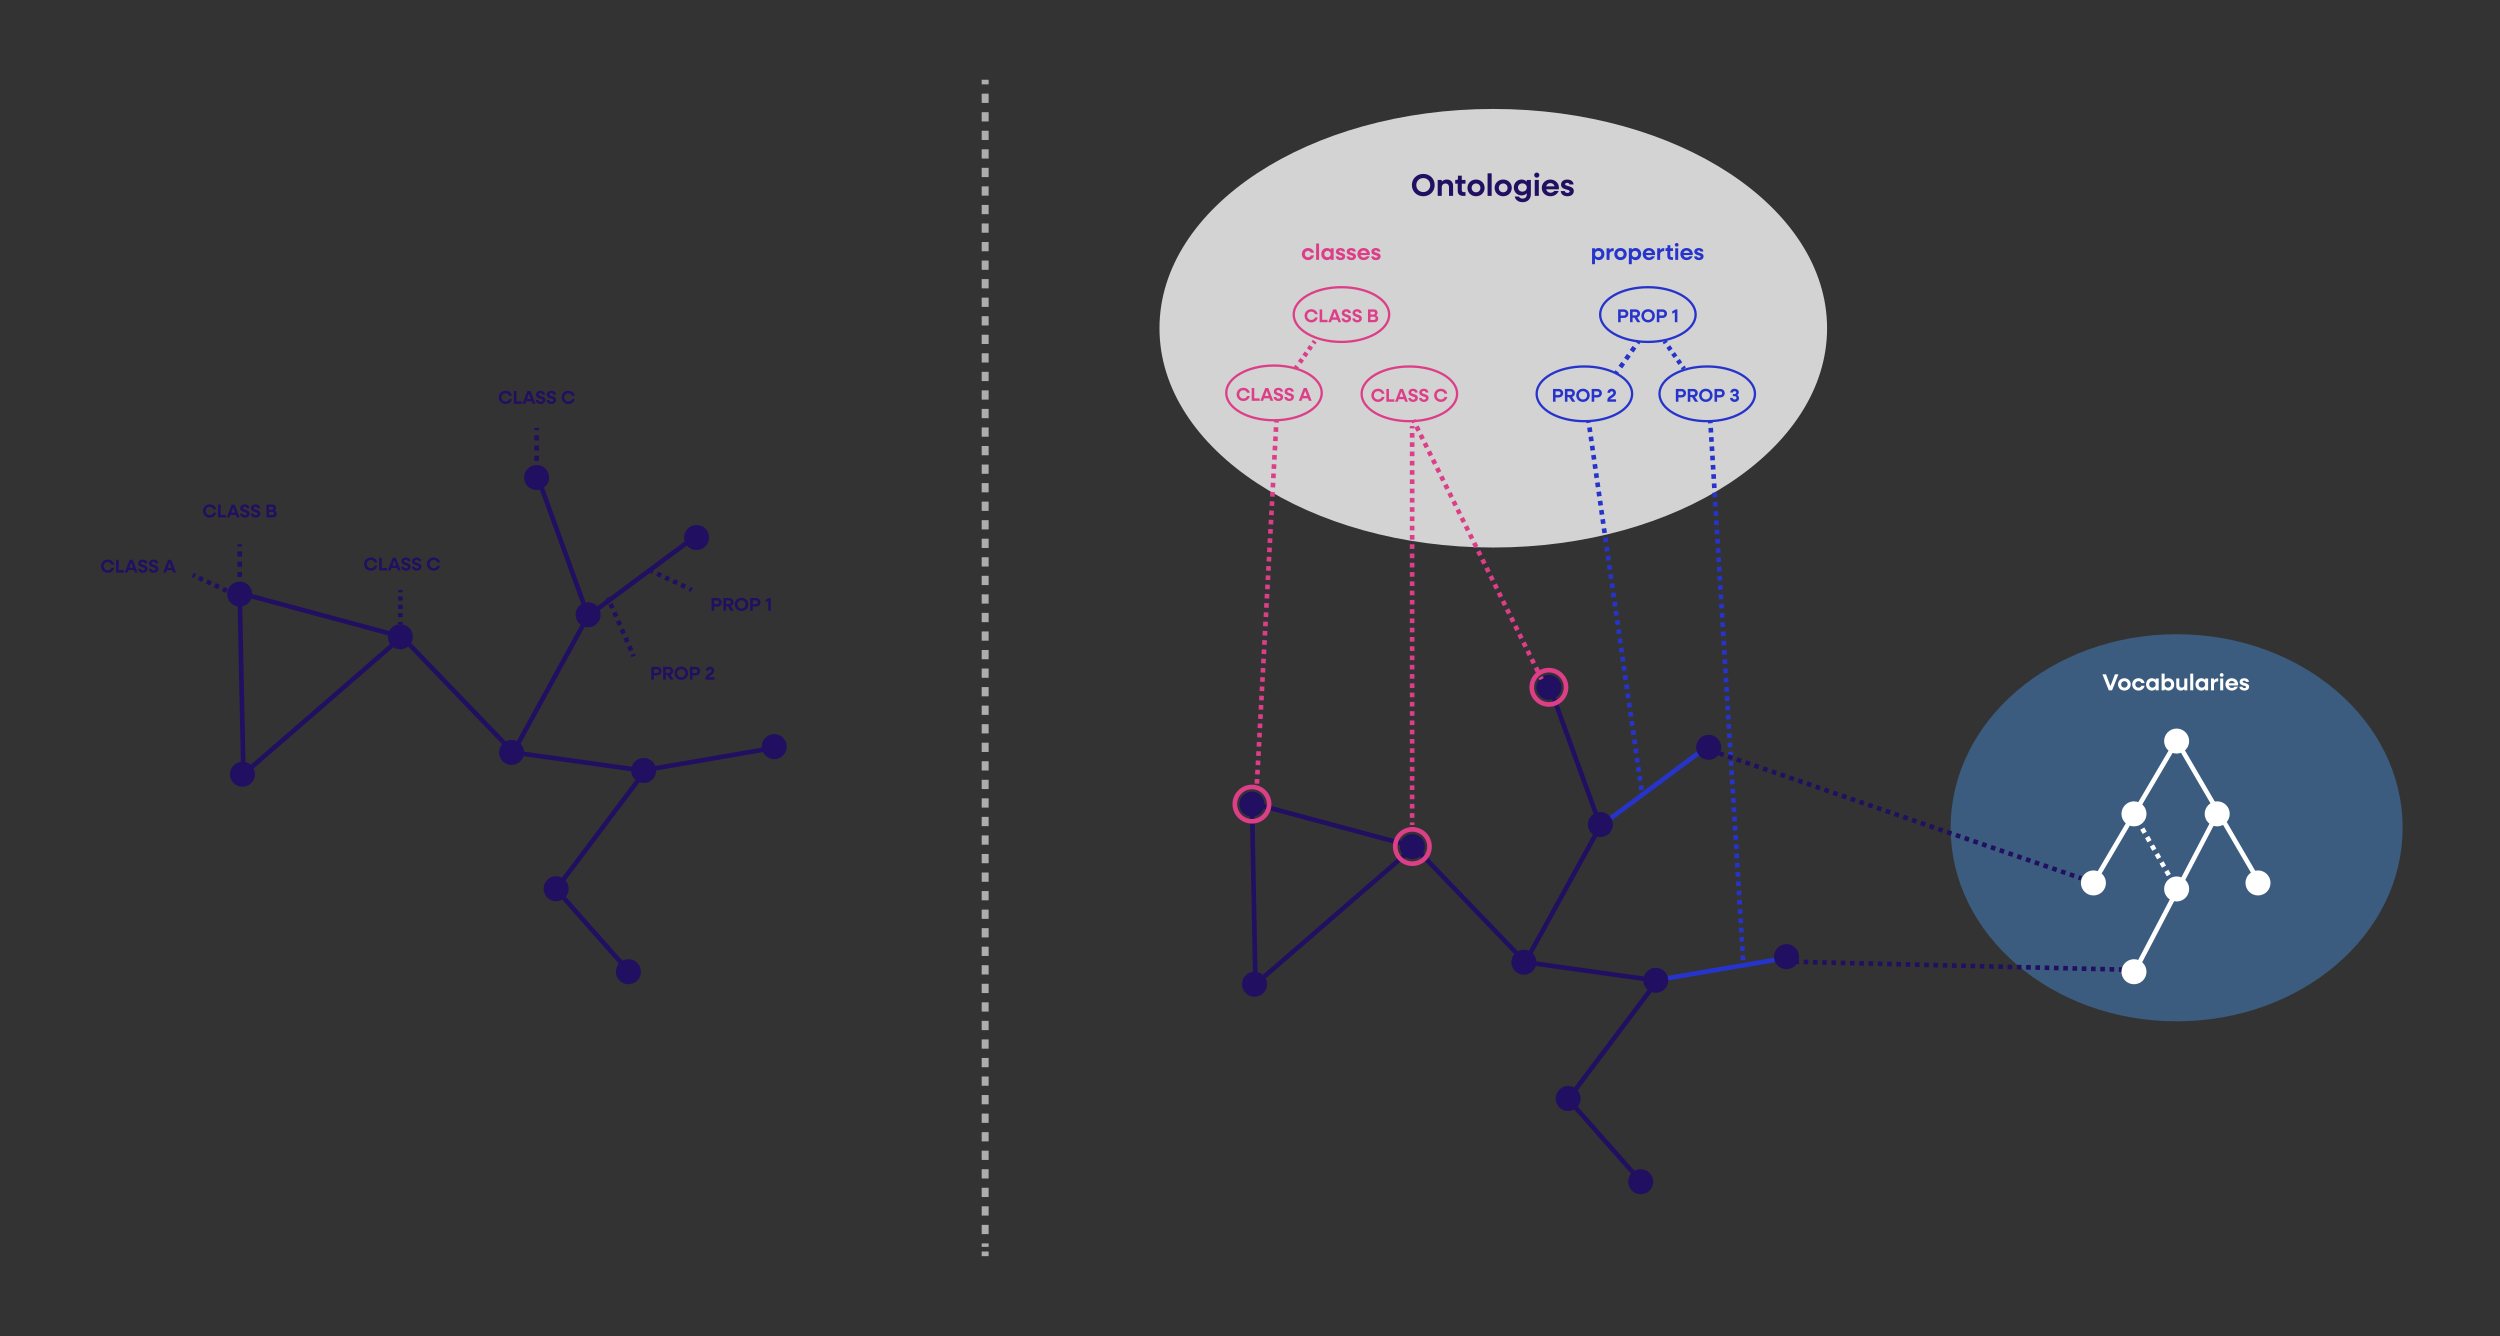 <?xml version="1.0" encoding="UTF-8"?>
<svg id="Layer_1" xmlns="http://www.w3.org/2000/svg" version="1.1" viewBox="0 0 1078.5 576.5">
  <rect x="0" y="0" width="1078.5" height="576.5" fill="#333333" stroke="none"/>
  <!-- Generator: Adobe Illustrator 29.3.0, SVG Export Plug-In . SVG Version: 2.1.0 Build 146)  -->
  <defs>
    <style>
      .st0, .st1, .st2, .st3, .st4, .st5, .st6, .st7, .st8, .st9, .st10, .st11, .st12, .st13, .st14, .st15, .st16, .st17, .st18, .st19 {
        fill: none;
      }

      .st1 {
        stroke-dasharray: 1.7 1.7;
      }

      .st1, .st2, .st3, .st4, .st5, .st6, .st7, .st8, .st9, .st10, .st11, .st12, .st13, .st14, .st15, .st16, .st17, .st18, .st19 {
        stroke-miterlimit: 10;
      }

      .st1, .st2, .st3, .st5, .st6, .st7, .st8, .st9, .st10, .st11, .st12, .st13, .st16, .st17, .st19 {
        stroke-width: 2px;
      }

      .st1, .st2, .st12, .st14 {
        stroke: #dd3e88;
      }

      .st2, .st5, .st17 {
        stroke-dasharray: 2 2;
      }

      .st3 {
        stroke-dasharray: 2;
      }

      .st3, .st6, .st8, .st9, .st13, .st17 {
        stroke: #210f61;
      }

      .st4 {
        stroke-dasharray: 4 4;
      }

      .st4, .st15 {
        stroke: #adadad;
        stroke-width: 3px;
      }

      .st20 {
        fill: #210f61;
      }

      .st5, .st10, .st11, .st16, .st18 {
        stroke: #2634cb;
      }

      .st6 {
        stroke-dasharray: 1.9 1.9;
      }

      .st7, .st10 {
        stroke-dasharray: 2.1 2.1;
      }

      .st7, .st19 {
        stroke: #fff;
      }

      .st8, .st16 {
        stroke-dasharray: 1.8 1.8;
      }

      .st21 {
        isolation: isolate;
      }

      .st22 {
        fill: #dd3e88;
      }

      .st23 {
        fill: #3b5c7f;
      }

      .st24 {
        fill: #fff;
      }

      .st13 {
        stroke-dasharray: 2.2 2.2;
      }

      .st25 {
        fill: #2634cb;
      }

      .st26 {
        fill: #d3d3d3;
      }
    </style>
  </defs>
  <ellipse class="st26" cx="644.2" cy="141.6" rx="144" ry="94.6"/>
  <line class="st11" x1="714.1" y1="422.9" x2="771" y2="413.2"/>
  <polyline class="st9" points="102.5 255.6 173.4 274.7 221.4 324.6 253.7 265.7 231.5 204.5"/>
  <line class="st9" x1="300.5" y1="231" x2="253.7" y2="265.7"/>
  <polyline class="st9" points="221.4 324.6 277.1 332.4 334 322.6"/>
  <polyline class="st9" points="277.7 333.4 239.9 383.6 271.4 419.2"/>
  <polyline class="st9" points="103.4 255.9 105 334 173.4 274.7"/>
  <circle class="st20" cx="103.4" cy="256.3" r="5.4"/>
  <circle class="st20" cx="104.6" cy="334" r="5.4"/>
  <circle class="st20" cx="172.7" cy="274.7" r="5.4"/>
  <circle class="st20" cx="220.7" cy="324.6" r="5.4"/>
  <circle class="st20" cx="277.7" cy="332.4" r="5.4"/>
  <circle class="st20" cx="253.7" cy="265.2" r="5.4" transform="translate(-48.714 473.144) rotate(-80.783)"/>
  <circle class="st20" cx="300.5" cy="231.9" r="5.4"/>
  <circle class="st20" cx="334" cy="322.1" r="5.4"/>
  <circle class="st20" cx="231.5" cy="206" r="5.4"/>
  <circle class="st20" cx="239.9" cy="383.4" r="5.4"/>
  <circle class="st20" cx="271.1" cy="419.2" r="5.4"/>
  <g>
    <line class="st0" x1="172.7" y1="254.5" x2="172.7" y2="269.3"/>
    <g>
      <line class="st9" x1="172.7" y1="254.5" x2="172.7" y2="255.5"/>
      <line class="st8" x1="172.7" y1="257.3" x2="172.7" y2="267.4"/>
      <line class="st9" x1="172.7" y1="268.3" x2="172.7" y2="269.3"/>
    </g>
  </g>
  <g>
    <line class="st0" x1="103.4" y1="234.8" x2="103.4" y2="252.1"/>
    <g>
      <line class="st9" x1="103.4" y1="234.8" x2="103.4" y2="235.8"/>
      <line class="st13" x1="103.4" y1="237.9" x2="103.4" y2="250"/>
      <line class="st9" x1="103.4" y1="251.1" x2="103.4" y2="252.1"/>
    </g>
  </g>
  <g>
    <line class="st0" x1="231.5" y1="184.6" x2="231.5" y2="202"/>
    <g>
      <line class="st9" x1="231.5" y1="184.6" x2="231.5" y2="185.6"/>
      <line class="st13" x1="231.5" y1="187.8" x2="231.5" y2="199.9"/>
      <line class="st9" x1="231.5" y1="201" x2="231.5" y2="202"/>
    </g>
  </g>
  <g>
    <line class="st0" x1="262.2" y1="257.8" x2="273.4" y2="283.1"/>
    <g>
      <line class="st9" x1="262.2" y1="257.8" x2="262.6" y2="258.7"/>
      <line class="st17" x1="263.4" y1="260.5" x2="272.6" y2="281.3"/>
      <line class="st9" x1="273" y1="282.2" x2="273.4" y2="283.1"/>
    </g>
  </g>
  <g>
    <line class="st0" x1="280.8" y1="246.3" x2="298.4" y2="254.5"/>
    <g>
      <line class="st9" x1="280.8" y1="246.3" x2="281.7" y2="246.7"/>
      <line class="st6" x1="283.5" y1="247.5" x2="296.6" y2="253.6"/>
      <line class="st9" x1="297.5" y1="254" x2="298.4" y2="254.5"/>
    </g>
  </g>
  <g>
    <line class="st0" x1="83.2" y1="248" x2="100.7" y2="256.2"/>
    <g>
      <line class="st9" x1="83.2" y1="248" x2="84.1" y2="248.5"/>
      <line class="st6" x1="85.8" y1="249.3" x2="99" y2="255.4"/>
      <line class="st9" x1="99.8" y1="255.8" x2="100.7" y2="256.2"/>
    </g>
  </g>
  <g class="st21">
    <g class="st21">
      <path class="st20" d="M43.588,244.241c0-1.623,1.247-2.854,2.91-2.854,1.399,0,2.519.896,2.774,2.151h-1.167c-.224-.647-.855-1.088-1.607-1.088-1.016,0-1.783.768-1.783,1.791s.768,1.791,1.783,1.791c.751,0,1.383-.439,1.607-1.087h1.167c-.256,1.255-1.375,2.15-2.774,2.15-1.663,0-2.91-1.231-2.91-2.854Z"/>
      <path class="st20" d="M50.083,241.484h1.104v4.478h2.327v1.039h-3.43v-5.517Z"/>
      <path class="st20" d="M55.946,241.484h1.303l2.119,5.517h-1.208l-.392-1.071h-2.375l-.384,1.071h-1.191l2.127-5.517ZM57.394,244.913l-.808-2.215-.815,2.215h1.623Z"/>
      <path class="st20" d="M59.548,245.369h1.135c0,.416.416.743.943.743.488,0,.888-.264.888-.64,0-.967-2.878-.535-2.878-2.414,0-1.016.863-1.672,1.951-1.672,1.12,0,1.975.712,1.975,1.655h-1.135c0-.384-.368-.672-.855-.672-.432,0-.8.232-.8.601,0,.983,2.878.463,2.878,2.374,0,1.063-.896,1.751-2.031,1.751-1.184,0-2.071-.751-2.071-1.727Z"/>
      <path class="st20" d="M64.196,245.369h1.135c0,.416.416.743.943.743.488,0,.888-.264.888-.64,0-.967-2.878-.535-2.878-2.414,0-1.016.863-1.672,1.951-1.672,1.12,0,1.975.712,1.975,1.655h-1.135c0-.384-.368-.672-.855-.672-.432,0-.8.232-.8.601,0,.983,2.878.463,2.878,2.374,0,1.063-.896,1.751-2.031,1.751-1.184,0-2.071-.751-2.071-1.727Z"/>
      <path class="st20" d="M72.53,241.484h1.303l2.119,5.517h-1.208l-.392-1.071h-2.375l-.384,1.071h-1.191l2.127-5.517ZM73.978,244.913l-.808-2.215-.815,2.215h1.623Z"/>
    </g>
  </g>
  <g class="st21">
    <g class="st21">
      <path class="st20" d="M87.588,220.441c0-1.623,1.247-2.854,2.91-2.854,1.399,0,2.519.896,2.774,2.151h-1.167c-.224-.647-.855-1.088-1.607-1.088-1.016,0-1.783.768-1.783,1.791s.768,1.791,1.783,1.791c.751,0,1.383-.439,1.607-1.087h1.167c-.256,1.255-1.375,2.15-2.774,2.15-1.663,0-2.91-1.231-2.91-2.854Z"/>
      <path class="st20" d="M94.083,217.683h1.104v4.478h2.327v1.039h-3.43v-5.517Z"/>
      <path class="st20" d="M99.946,217.683h1.303l2.119,5.517h-1.208l-.392-1.071h-2.375l-.384,1.071h-1.191l2.127-5.517ZM101.394,221.113l-.808-2.215-.815,2.215h1.623Z"/>
      <path class="st20" d="M103.548,221.569h1.135c0,.416.416.743.943.743.488,0,.888-.264.888-.64,0-.967-2.878-.535-2.878-2.414,0-1.016.863-1.672,1.951-1.672,1.12,0,1.975.712,1.975,1.655h-1.135c0-.384-.368-.672-.855-.672-.432,0-.8.232-.8.601,0,.983,2.878.463,2.878,2.374,0,1.063-.896,1.751-2.031,1.751-1.184,0-2.071-.751-2.071-1.727Z"/>
      <path class="st20" d="M108.196,221.569h1.135c0,.416.416.743.943.743.488,0,.888-.264.888-.64,0-.967-2.878-.535-2.878-2.414,0-1.016.863-1.672,1.951-1.672,1.12,0,1.975.712,1.975,1.655h-1.135c0-.384-.368-.672-.855-.672-.432,0-.8.232-.8.601,0,.983,2.878.463,2.878,2.374,0,1.063-.896,1.751-2.031,1.751-1.184,0-2.071-.751-2.071-1.727Z"/>
      <path class="st20" d="M114.955,217.683h2.671c.823,0,1.455.591,1.455,1.407,0,.512-.264.967-.624,1.175.544.192.92.775.92,1.439,0,.871-.664,1.495-1.543,1.495h-2.878v-5.517ZM116.026,218.674v1.215h1.319c.336,0,.608-.264.608-.607s-.264-.607-.608-.607h-1.319ZM116.026,220.825v1.384h1.535c.392,0,.688-.304.688-.696,0-.384-.296-.688-.688-.688h-1.535Z"/>
    </g>
  </g>
  <g class="st21">
    <g class="st21">
      <path class="st20" d="M157.088,243.341c0-1.623,1.247-2.854,2.91-2.854,1.399,0,2.519.896,2.774,2.151h-1.167c-.224-.647-.855-1.088-1.607-1.088-1.016,0-1.783.768-1.783,1.791s.768,1.791,1.783,1.791c.751,0,1.383-.439,1.607-1.087h1.167c-.256,1.255-1.375,2.15-2.774,2.15-1.663,0-2.91-1.231-2.91-2.854Z"/>
      <path class="st20" d="M163.583,240.583h1.104v4.478h2.327v1.039h-3.43v-5.517Z"/>
      <path class="st20" d="M169.446,240.583h1.303l2.119,5.517h-1.208l-.392-1.071h-2.375l-.384,1.071h-1.191l2.127-5.517ZM170.894,244.013l-.808-2.215-.815,2.215h1.623Z"/>
      <path class="st20" d="M173.048,244.469h1.135c0,.416.416.743.943.743.488,0,.888-.264.888-.64,0-.967-2.878-.535-2.878-2.414,0-1.016.863-1.672,1.951-1.672,1.12,0,1.975.712,1.975,1.655h-1.135c0-.384-.368-.672-.855-.672-.432,0-.8.232-.8.601,0,.983,2.878.463,2.878,2.374,0,1.063-.896,1.751-2.031,1.751-1.184,0-2.071-.751-2.071-1.727Z"/>
      <path class="st20" d="M177.696,244.469h1.135c0,.416.416.743.943.743.488,0,.888-.264.888-.64,0-.967-2.878-.535-2.878-2.414,0-1.016.863-1.672,1.951-1.672,1.12,0,1.975.712,1.975,1.655h-1.135c0-.384-.368-.672-.855-.672-.432,0-.8.232-.8.601,0,.983,2.878.463,2.878,2.374,0,1.063-.896,1.751-2.031,1.751-1.184,0-2.071-.751-2.071-1.727Z"/>
      <path class="st20" d="M184.184,243.341c0-1.623,1.247-2.854,2.91-2.854,1.399,0,2.519.896,2.774,2.151h-1.167c-.224-.647-.855-1.088-1.607-1.088-1.016,0-1.783.768-1.783,1.791s.768,1.791,1.783,1.791c.751,0,1.383-.439,1.607-1.087h1.167c-.256,1.255-1.375,2.15-2.774,2.15-1.663,0-2.91-1.231-2.91-2.854Z"/>
    </g>
  </g>
  <g class="st21">
    <g class="st21">
      <path class="st20" d="M215.188,171.441c0-1.623,1.247-2.854,2.91-2.854,1.399,0,2.519.896,2.774,2.151h-1.167c-.224-.647-.855-1.088-1.607-1.088-1.016,0-1.783.768-1.783,1.791s.768,1.791,1.783,1.791c.751,0,1.383-.439,1.607-1.087h1.167c-.256,1.255-1.375,2.15-2.774,2.15-1.663,0-2.91-1.231-2.91-2.854Z"/>
      <path class="st20" d="M221.684,168.683h1.104v4.478h2.327v1.039h-3.43v-5.517Z"/>
      <path class="st20" d="M227.546,168.683h1.303l2.119,5.517h-1.208l-.392-1.071h-2.375l-.384,1.071h-1.191l2.127-5.517ZM228.994,172.113l-.808-2.215-.815,2.215h1.623Z"/>
      <path class="st20" d="M231.148,172.569h1.135c0,.416.416.743.943.743.488,0,.888-.264.888-.64,0-.967-2.878-.535-2.878-2.414,0-1.016.863-1.672,1.951-1.672,1.12,0,1.975.712,1.975,1.655h-1.135c0-.384-.368-.672-.855-.672-.432,0-.8.232-.8.601,0,.983,2.878.463,2.878,2.374,0,1.063-.896,1.751-2.031,1.751-1.184,0-2.071-.751-2.071-1.727Z"/>
      <path class="st20" d="M235.796,172.569h1.135c0,.416.416.743.943.743.488,0,.888-.264.888-.64,0-.967-2.878-.535-2.878-2.414,0-1.016.863-1.672,1.951-1.672,1.12,0,1.975.712,1.975,1.655h-1.135c0-.384-.368-.672-.855-.672-.432,0-.8.232-.8.601,0,.983,2.878.463,2.878,2.374,0,1.063-.896,1.751-2.031,1.751-1.184,0-2.071-.751-2.071-1.727Z"/>
      <path class="st20" d="M242.284,171.441c0-1.623,1.247-2.854,2.91-2.854,1.399,0,2.519.896,2.774,2.151h-1.167c-.224-.647-.855-1.088-1.607-1.088-1.016,0-1.783.768-1.783,1.791s.768,1.791,1.783,1.791c.751,0,1.383-.439,1.607-1.087h1.167c-.256,1.255-1.375,2.15-2.774,2.15-1.663,0-2.91-1.231-2.91-2.854Z"/>
    </g>
  </g>
  <g class="st21">
    <g class="st21">
      <path class="st20" d="M306.959,257.984h2.511c1.071,0,1.895.791,1.895,1.839s-.824,1.839-1.895,1.839h-1.407v1.839h-1.104v-5.517ZM308.063,259.023v1.599h1.383c.448,0,.784-.344.784-.799s-.336-.8-.784-.8h-1.383Z"/>
      <path class="st20" d="M312.095,257.984h2.455c1.063,0,1.871.775,1.871,1.807,0,.792-.496,1.423-1.223,1.647l1.383,2.062h-1.368l-1.263-1.967h-.751v1.967h-1.104v-5.517ZM313.199,259.023v1.551h1.327c.432,0,.76-.335.76-.775s-.328-.775-.76-.775h-1.327Z"/>
      <path class="st20" d="M316.984,260.741c0-1.623,1.247-2.854,2.91-2.854s2.91,1.231,2.91,2.854-1.255,2.854-2.91,2.854-2.91-1.231-2.91-2.854ZM321.669,260.741c0-1.023-.768-1.791-1.775-1.791-1.016,0-1.783.768-1.783,1.791s.768,1.791,1.783,1.791c1.007,0,1.775-.768,1.775-1.791Z"/>
      <path class="st20" d="M323.647,257.984h2.511c1.071,0,1.895.791,1.895,1.839s-.824,1.839-1.895,1.839h-1.407v1.839h-1.104v-5.517ZM324.751,259.023v1.599h1.383c.448,0,.784-.344.784-.799s-.336-.8-.784-.8h-1.383Z"/>
      <path class="st20" d="M331.423,259.254l-1.104.608v-1.104l1.423-.775h.784v5.517h-1.103v-4.246Z"/>
    </g>
  </g>
  <g class="st21">
    <g class="st21">
      <path class="st20" d="M280.959,287.683h2.511c1.071,0,1.895.791,1.895,1.839s-.824,1.839-1.895,1.839h-1.407v1.839h-1.104v-5.517ZM282.063,288.722v1.599h1.383c.448,0,.784-.344.784-.799s-.336-.8-.784-.8h-1.383Z"/>
      <path class="st20" d="M286.095,287.683h2.455c1.063,0,1.871.775,1.871,1.807,0,.792-.496,1.423-1.223,1.647l1.383,2.062h-1.368l-1.263-1.967h-.751v1.967h-1.104v-5.517ZM287.199,288.722v1.551h1.327c.432,0,.76-.335.76-.775s-.328-.776-.76-.776h-1.327Z"/>
      <path class="st20" d="M290.984,290.442c0-1.624,1.247-2.855,2.91-2.855s2.91,1.231,2.91,2.855-1.255,2.854-2.91,2.854-2.91-1.231-2.91-2.854ZM295.669,290.442c0-1.023-.768-1.792-1.775-1.792-1.016,0-1.783.768-1.783,1.792s.768,1.791,1.783,1.791c1.007,0,1.775-.768,1.775-1.791Z"/>
      <path class="st20" d="M297.647,287.683h2.511c1.071,0,1.895.791,1.895,1.839s-.824,1.839-1.895,1.839h-1.407v1.839h-1.104v-5.517ZM298.751,288.722v1.599h1.383c.448,0,.784-.344.784-.799s-.336-.8-.784-.8h-1.383Z"/>
      <path class="st20" d="M304.424,292.473c0-1.695,2.574-1.999,2.574-3.11,0-.408-.295-.672-.704-.672s-.711.264-.711.672h-1.127c0-1.024.8-1.776,1.855-1.776,1.032,0,1.823.728,1.823,1.728,0,1.583-1.951,2.062-2.519,2.847h2.567v1.039h-3.758v-.728Z"/>
    </g>
  </g>
  <polyline class="st9" points="539.1 346.2 610.1 365.3 658 415.1 690.4 356.3 668.1 295.1"/>
  <line class="st11" x1="737.1" y1="321.6" x2="690.4" y2="356.3"/>
  <line class="st9" x1="658" y1="415.1" x2="713.8" y2="422.9"/>
  <polyline class="st9" points="714.3 424 676.5 474.2 708 509.8"/>
  <polyline class="st9" points="540.1 346.4 541.6 424.6 610.1 365.3"/>
  <circle class="st20" cx="540.1" cy="346.9" r="5.4"/>
  <circle class="st20" cx="541.2" cy="424.6" r="5.4"/>
  <circle class="st20" cx="609.3" cy="365.2" r="5.4"/>
  <circle class="st20" cx="657.4" cy="415.1" r="5.4"/>
  <circle class="st20" cx="714.3" cy="422.9" r="5.4"/>
  <circle class="st20" cx="690.4" cy="355.7" r="5.4"/>
  <circle class="st20" cx="737.1" cy="322.4" r="5.4"/>
  <circle class="st20" cx="770.7" cy="412.7" r="5.4"/>
  <circle class="st20" cx="668.2" cy="296.5" r="5.4"/>
  <circle class="st20" cx="676.5" cy="473.9" r="5.4"/>
  <circle class="st20" cx="707.8" cy="509.8" r="5.4"/>
  <g>
    <line class="st12" x1="609.2" y1="183.8" x2="609.2" y2="184.8"/>
    <line class="st2" x1="609.2" y1="186.8" x2="609.2" y2="355.9"/>
    <line class="st12" x1="609.2" y1="356.9" x2="609.2" y2="357.9"/>
  </g>
  <g>
    <line class="st12" x1="550.7" y1="181.3" x2="550.6" y2="182.3"/>
    <line class="st2" x1="550.5" y1="184.3" x2="542.2" y2="338.5"/>
    <line class="st12" x1="542.2" y1="339.5" x2="542.1" y2="340.5"/>
  </g>
  <g>
    <line class="st12" x1="609.7" y1="181.3" x2="610.2" y2="182.2"/>
    <line class="st2" x1="611.1" y1="184" x2="664.2" y2="291.2"/>
    <line class="st12" x1="664.6" y1="292.1" x2="665.1" y2="293"/>
  </g>
  <g>
    <line class="st15" x1="425" y1="34.4" x2="425" y2="36.4"/>
    <line class="st4" x1="425" y1="40.4" x2="425" y2="537.9"/>
    <line class="st15" x1="425" y1="539.9" x2="425" y2="541.9"/>
  </g>
  <g class="st21">
    <g class="st21">
      <path class="st20" d="M609.086,79.841c0-2.741,2.106-4.82,4.915-4.82s4.916,2.079,4.916,4.82-2.12,4.821-4.916,4.821-4.915-2.08-4.915-4.821ZM616.999,79.841c0-1.729-1.296-3.024-2.998-3.024-1.715,0-3.011,1.296-3.011,3.024s1.296,3.025,3.011,3.025c1.702,0,2.998-1.297,2.998-3.025Z"/>
      <path class="st20" d="M620.224,77.613h1.756v.77c.54-.607,1.296-.932,2.188-.932,1.62,0,2.688,1.053,2.688,2.674v4.375h-1.756v-3.809c0-.932-.594-1.539-1.499-1.539-.973,0-1.62.621-1.62,1.566v3.781h-1.756v-6.887Z"/>
      <path class="st20" d="M628.863,82.326v-3.106h-1.094v-1.606h.621c.365,0,.567-.189.567-.554v-1.283h1.661v1.837h1.594v1.606h-1.594v2.809c0,.541.338.864.904.864h.689v1.607h-.945c-1.58,0-2.404-.756-2.404-2.174Z"/>
      <path class="st20" d="M633.062,81.057c0-2.053,1.594-3.605,3.7-3.605s3.7,1.553,3.7,3.605-1.593,3.605-3.7,3.605-3.7-1.553-3.7-3.605ZM638.652,81.057c0-1.08-.797-1.904-1.891-1.904-1.08,0-1.891.824-1.891,1.904s.811,1.904,1.891,1.904c1.094,0,1.891-.824,1.891-1.904Z"/>
      <path class="st20" d="M641.742,74.778h1.756v9.723h-1.756v-9.723Z"/>
      <path class="st20" d="M644.779,81.057c0-2.053,1.594-3.605,3.7-3.605s3.7,1.553,3.7,3.605-1.593,3.605-3.7,3.605-3.7-1.553-3.7-3.605ZM650.37,81.057c0-1.08-.797-1.904-1.891-1.904-1.08,0-1.891.824-1.891,1.904s.811,1.904,1.891,1.904c1.094,0,1.891-.824,1.891-1.904Z"/>
      <path class="st20" d="M653.055,80.881c0-1.944,1.445-3.43,3.35-3.43.932,0,1.701.351,2.255.945v-.783h1.756v6.144c0,2.094-1.418,3.471-3.538,3.471-1.783,0-3.16-.959-3.431-2.457h1.81c.203.554.864.904,1.635.904,1.08,0,1.769-.688,1.769-1.837v-.459c-.554.581-1.323.932-2.241.932-1.918,0-3.363-1.472-3.363-3.43ZM658.659,80.881c0-1.013-.823-1.782-1.891-1.782-1.094,0-1.904.77-1.904,1.782,0,1.026.811,1.796,1.904,1.796,1.067,0,1.891-.77,1.891-1.796Z"/>
      <path class="st20" d="M661.856,75.547c0-.621.486-1.094,1.107-1.094s1.107.473,1.107,1.094-.486,1.094-1.107,1.094-1.107-.473-1.107-1.094ZM662.086,77.613h1.756v6.887h-1.756v-6.887Z"/>
      <path class="st20" d="M665.124,81.057c0-2.053,1.594-3.605,3.7-3.605s3.7,1.553,3.7,3.632c0,.189-.014.405-.055.581h-5.469c.229.892.945,1.472,1.891,1.472.716,0,1.31-.324,1.62-.77h1.904c-.526,1.364-1.891,2.296-3.565,2.296-2.133,0-3.727-1.553-3.727-3.605ZM667.015,80.381h3.633c-.217-.837-.919-1.404-1.823-1.404-.892,0-1.566.554-1.81,1.404Z"/>
      <path class="st20" d="M673.318,82.434h1.769c0,.473.459.783,1.094.783.581,0,.986-.27.986-.635,0-1.12-3.741-.473-3.741-2.943,0-1.391,1.161-2.188,2.674-2.188,1.607,0,2.715.891,2.715,2.12h-1.756c0-.405-.392-.688-.973-.688-.54,0-.904.242-.904.594,0,1.094,3.754.459,3.754,2.931,0,1.35-1.107,2.255-2.755,2.255-1.715,0-2.862-.932-2.862-2.229Z"/>
    </g>
  </g>
  <g class="st21">
    <g class="st21">
      <path class="st22" d="M561.604,109.602c0-1.489,1.156-2.615,2.685-2.615,1.332,0,2.37.852,2.566,2.037h-1.352c-.167-.479-.637-.803-1.215-.803-.784,0-1.372.598-1.372,1.381s.588,1.381,1.372,1.381c.578,0,1.048-.323,1.215-.803h1.352c-.196,1.186-1.234,2.037-2.566,2.037-1.528,0-2.685-1.126-2.685-2.615Z"/>
      <path class="st22" d="M567.777,105.047h1.273v7.053h-1.273v-7.053Z"/>
      <path class="st22" d="M570.002,109.602c0-1.489,1.049-2.615,2.439-2.615.666,0,1.225.265,1.626.705v-.588h1.273v4.996h-1.273v-.588c-.401.441-.96.705-1.626.705-1.391,0-2.439-1.126-2.439-2.615ZM574.067,109.602c0-.783-.588-1.381-1.381-1.381-.784,0-1.372.598-1.372,1.381s.588,1.381,1.372,1.381c.793,0,1.381-.597,1.381-1.381Z"/>
      <path class="st22" d="M576.245,110.601h1.283c0,.343.333.568.793.568.422,0,.716-.196.716-.46,0-.813-2.714-.344-2.714-2.136,0-1.009.843-1.587,1.939-1.587,1.166,0,1.969.646,1.969,1.538h-1.273c0-.294-.284-.5-.705-.5-.392,0-.656.177-.656.431,0,.794,2.724.333,2.724,2.126,0,.979-.804,1.636-1.999,1.636-1.244,0-2.076-.676-2.076-1.616Z"/>
      <path class="st22" d="M580.909,110.601h1.283c0,.343.333.568.794.568.421,0,.715-.196.715-.46,0-.813-2.714-.344-2.714-2.136,0-1.009.843-1.587,1.94-1.587,1.165,0,1.969.646,1.969,1.538h-1.273c0-.294-.284-.5-.705-.5-.393,0-.657.177-.657.431,0,.794,2.724.333,2.724,2.126,0,.979-.803,1.636-1.998,1.636-1.244,0-2.077-.676-2.077-1.616Z"/>
      <path class="st22" d="M585.584,109.602c0-1.489,1.156-2.615,2.685-2.615s2.684,1.126,2.684,2.635c0,.138-.01.294-.039.421h-3.967c.166.647.686,1.068,1.371,1.068.52,0,.95-.235,1.176-.559h1.381c-.382.989-1.371,1.665-2.586,1.665-1.548,0-2.704-1.126-2.704-2.615ZM586.956,109.112h2.635c-.157-.606-.666-1.019-1.322-1.019-.646,0-1.137.401-1.312,1.019Z"/>
      <path class="st22" d="M591.532,110.601h1.283c0,.343.333.568.794.568.421,0,.715-.196.715-.46,0-.813-2.714-.344-2.714-2.136,0-1.009.843-1.587,1.94-1.587,1.165,0,1.969.646,1.969,1.538h-1.273c0-.294-.284-.5-.705-.5-.393,0-.657.177-.657.431,0,.794,2.724.333,2.724,2.126,0,.979-.803,1.636-1.998,1.636-1.244,0-2.077-.676-2.077-1.616Z"/>
    </g>
  </g>
  <g class="st21">
    <g class="st21">
      <path class="st25" d="M686.808,107.104h1.273v.588c.401-.44.96-.705,1.626-.705,1.391,0,2.43,1.126,2.43,2.615s-1.039,2.615-2.43,2.615c-.666,0-1.225-.264-1.626-.705v2.449h-1.273v-6.857ZM690.824,109.602c0-.783-.578-1.381-1.372-1.381-.783,0-1.371.598-1.371,1.381s.588,1.381,1.371,1.381c.794,0,1.372-.597,1.372-1.381Z"/>
      <path class="st25" d="M693.079,107.104h1.273v.754c.393-.519.931-.832,1.587-.832h.187v1.312h-.187c-1.019,0-1.587.539-1.587,1.381v2.381h-1.273v-4.996Z"/>
      <path class="st25" d="M696.401,109.602c0-1.489,1.156-2.615,2.685-2.615s2.684,1.126,2.684,2.615-1.155,2.615-2.684,2.615-2.685-1.126-2.685-2.615ZM700.457,109.602c0-.783-.578-1.381-1.371-1.381-.784,0-1.372.598-1.372,1.381s.588,1.381,1.372,1.381c.793,0,1.371-.597,1.371-1.381Z"/>
      <path class="st25" d="M702.684,107.104h1.273v.588c.401-.44.96-.705,1.626-.705,1.391,0,2.43,1.126,2.43,2.615s-1.039,2.615-2.43,2.615c-.666,0-1.225-.264-1.626-.705v2.449h-1.273v-6.857ZM706.7,109.602c0-.783-.578-1.381-1.372-1.381-.783,0-1.371.598-1.371,1.381s.588,1.381,1.371,1.381c.794,0,1.372-.597,1.372-1.381Z"/>
      <path class="st25" d="M708.651,109.602c0-1.489,1.156-2.615,2.685-2.615s2.684,1.126,2.684,2.635c0,.138-.01.294-.039.421h-3.967c.166.647.686,1.068,1.371,1.068.52,0,.95-.235,1.176-.559h1.381c-.382.989-1.371,1.665-2.586,1.665-1.548,0-2.704-1.126-2.704-2.615ZM710.023,109.112h2.635c-.156-.606-.666-1.019-1.322-1.019-.646,0-1.137.401-1.312,1.019Z"/>
      <path class="st25" d="M714.913,107.104h1.273v.754c.393-.519.931-.832,1.587-.832h.187v1.312h-.187c-1.019,0-1.587.539-1.587,1.381v2.381h-1.273v-4.996Z"/>
      <path class="st25" d="M719.294,110.523v-2.253h-.794v-1.166h.451c.264,0,.411-.137.411-.401v-.931h1.205v1.332h1.155v1.166h-1.155v2.037c0,.393.245.627.656.627h.499v1.166h-.686c-1.146,0-1.743-.549-1.743-1.577Z"/>
      <path class="st25" d="M722.527,105.605c0-.45.353-.793.804-.793s.803.343.803.793-.353.794-.803.794-.804-.343-.804-.794ZM722.694,107.104h1.273v4.996h-1.273v-4.996Z"/>
      <path class="st25" d="M724.899,109.602c0-1.489,1.155-2.615,2.684-2.615s2.685,1.126,2.685,2.635c0,.138-.01.294-.039.421h-3.968c.167.647.686,1.068,1.371,1.068.52,0,.95-.235,1.176-.559h1.382c-.383.989-1.372,1.665-2.587,1.665-1.548,0-2.703-1.126-2.703-2.615ZM726.271,109.112h2.636c-.157-.606-.667-1.019-1.323-1.019-.646,0-1.136.401-1.312,1.019Z"/>
      <path class="st25" d="M730.848,110.601h1.283c0,.343.333.568.794.568.421,0,.715-.196.715-.46,0-.813-2.714-.344-2.714-2.136,0-1.009.843-1.587,1.94-1.587,1.165,0,1.969.646,1.969,1.538h-1.273c0-.294-.284-.5-.705-.5-.393,0-.656.177-.656.431,0,.794,2.723.333,2.723,2.126,0,.979-.803,1.636-1.998,1.636-1.244,0-2.077-.676-2.077-1.616Z"/>
    </g>
  </g>
  <ellipse class="st14" cx="549.6" cy="169.5" rx="20.6" ry="11.8"/>
  <g class="st21">
    <g class="st21">
      <path class="st22" d="M533.488,170.141c0-1.623,1.247-2.854,2.91-2.854,1.399,0,2.519.896,2.774,2.151h-1.167c-.224-.647-.855-1.088-1.607-1.088-1.016,0-1.783.768-1.783,1.791s.768,1.791,1.783,1.791c.751,0,1.383-.439,1.607-1.087h1.167c-.256,1.255-1.375,2.15-2.774,2.15-1.663,0-2.91-1.231-2.91-2.854Z"/>
      <path class="st22" d="M539.983,167.383h1.104v4.478h2.327v1.039h-3.431v-5.517Z"/>
      <path class="st22" d="M545.847,167.383h1.303l2.119,5.517h-1.207l-.392-1.071h-2.375l-.384,1.071h-1.191l2.127-5.517ZM547.294,170.813l-.808-2.215-.815,2.215h1.623Z"/>
      <path class="st22" d="M549.448,171.269h1.135c0,.416.416.743.943.743.488,0,.888-.264.888-.64,0-.967-2.878-.535-2.878-2.414,0-1.016.863-1.672,1.95-1.672,1.12,0,1.976.712,1.976,1.655h-1.136c0-.384-.367-.672-.855-.672-.432,0-.8.232-.8.601,0,.983,2.879.463,2.879,2.374,0,1.063-.896,1.751-2.031,1.751-1.184,0-2.07-.751-2.07-1.727Z"/>
      <path class="st22" d="M554.096,171.269h1.136c0,.416.416.743.943.743.487,0,.888-.264.888-.64,0-.967-2.879-.535-2.879-2.414,0-1.016.863-1.672,1.951-1.672,1.119,0,1.975.712,1.975,1.655h-1.135c0-.384-.368-.672-.855-.672-.433,0-.8.232-.8.601,0,.983,2.878.463,2.878,2.374,0,1.063-.896,1.751-2.03,1.751-1.184,0-2.071-.751-2.071-1.727Z"/>
      <path class="st22" d="M562.431,167.383h1.303l2.119,5.517h-1.207l-.392-1.071h-2.375l-.384,1.071h-1.191l2.127-5.517ZM563.878,170.813l-.808-2.215-.815,2.215h1.623Z"/>
    </g>
  </g>
  <ellipse class="st14" cx="578.7" cy="135.7" rx="20.6" ry="11.8"/>
  <g class="st21">
    <g class="st21">
      <path class="st22" d="M562.788,136.241c0-1.623,1.247-2.854,2.91-2.854,1.399,0,2.519.896,2.774,2.151h-1.168c-.223-.647-.855-1.088-1.606-1.088-1.016,0-1.783.768-1.783,1.791s.768,1.791,1.783,1.791c.751,0,1.384-.439,1.606-1.087h1.168c-.256,1.255-1.375,2.15-2.774,2.15-1.663,0-2.91-1.231-2.91-2.854Z"/>
      <path class="st22" d="M569.283,133.484h1.104v4.478h2.327v1.039h-3.431v-5.517Z"/>
      <path class="st22" d="M575.146,133.484h1.303l2.119,5.517h-1.207l-.392-1.071h-2.375l-.384,1.071h-1.191l2.127-5.517ZM576.594,136.913l-.808-2.215-.815,2.215h1.623Z"/>
      <path class="st22" d="M578.748,137.369h1.135c0,.416.416.743.943.743.488,0,.889-.264.889-.64,0-.967-2.879-.535-2.879-2.414,0-1.016.863-1.672,1.951-1.672,1.119,0,1.975.712,1.975,1.655h-1.135c0-.384-.368-.672-.855-.672-.433,0-.801.232-.801.601,0,.983,2.879.463,2.879,2.374,0,1.063-.896,1.751-2.031,1.751-1.184,0-2.07-.751-2.07-1.727Z"/>
      <path class="st22" d="M583.396,137.369h1.135c0,.416.416.743.943.743.488,0,.888-.264.888-.64,0-.967-2.878-.535-2.878-2.414,0-1.016.863-1.672,1.95-1.672,1.12,0,1.976.712,1.976,1.655h-1.136c0-.384-.368-.672-.855-.672-.433,0-.8.232-.8.601,0,.983,2.879.463,2.879,2.374,0,1.063-.896,1.751-2.031,1.751-1.184,0-2.07-.751-2.07-1.727Z"/>
      <path class="st22" d="M590.155,133.484h2.671c.823,0,1.455.591,1.455,1.407,0,.512-.264.967-.624,1.175.544.192.92.775.92,1.439,0,.871-.664,1.495-1.544,1.495h-2.878v-5.517ZM591.227,134.475v1.215h1.319c.336,0,.608-.264.608-.607s-.265-.607-.608-.607h-1.319ZM591.227,136.625v1.384h1.535c.393,0,.688-.304.688-.696,0-.384-.295-.688-.688-.688h-1.535Z"/>
    </g>
  </g>
  <ellipse class="st14" cx="608" cy="169.9" rx="20.6" ry="11.8"/>
  <g class="st21">
    <g class="st21">
      <path class="st22" d="M591.588,170.541c0-1.623,1.247-2.854,2.91-2.854,1.399,0,2.519.896,2.774,2.151h-1.167c-.224-.647-.855-1.088-1.607-1.088-1.016,0-1.783.768-1.783,1.791s.768,1.791,1.783,1.791c.752,0,1.384-.439,1.607-1.087h1.167c-.256,1.255-1.375,2.15-2.774,2.15-1.663,0-2.91-1.231-2.91-2.854Z"/>
      <path class="st22" d="M598.084,167.783h1.104v4.478h2.326v1.039h-3.43v-5.517Z"/>
      <path class="st22" d="M603.946,167.783h1.304l2.119,5.517h-1.208l-.392-1.071h-2.375l-.384,1.071h-1.191l2.127-5.517ZM605.394,171.213l-.808-2.215-.815,2.215h1.623Z"/>
      <path class="st22" d="M607.548,171.669h1.136c0,.416.415.743.943.743.487,0,.888-.264.888-.64,0-.967-2.879-.535-2.879-2.414,0-1.016.863-1.672,1.951-1.672,1.119,0,1.975.712,1.975,1.655h-1.135c0-.384-.368-.672-.855-.672-.433,0-.8.232-.8.601,0,.983,2.878.463,2.878,2.374,0,1.063-.896,1.751-2.03,1.751-1.184,0-2.071-.751-2.071-1.727Z"/>
      <path class="st22" d="M612.196,171.669h1.135c0,.416.416.743.943.743.488,0,.888-.264.888-.64,0-.967-2.878-.535-2.878-2.414,0-1.016.863-1.672,1.95-1.672,1.12,0,1.976.712,1.976,1.655h-1.136c0-.384-.368-.672-.855-.672-.432,0-.8.232-.8.601,0,.983,2.879.463,2.879,2.374,0,1.063-.896,1.751-2.031,1.751-1.184,0-2.07-.751-2.07-1.727Z"/>
      <path class="st22" d="M618.684,170.541c0-1.623,1.247-2.854,2.91-2.854,1.399,0,2.519.896,2.774,2.151h-1.167c-.224-.647-.855-1.088-1.607-1.088-1.016,0-1.783.768-1.783,1.791s.768,1.791,1.783,1.791c.752,0,1.384-.439,1.607-1.087h1.167c-.256,1.255-1.375,2.15-2.774,2.15-1.663,0-2.91-1.231-2.91-2.854Z"/>
    </g>
  </g>
  <ellipse class="st18" cx="683.5" cy="169.9" rx="20.6" ry="11.8"/>
  <g class="st21">
    <g class="st21">
      <path class="st25" d="M669.96,167.783h2.511c1.071,0,1.895.791,1.895,1.839s-.823,1.839-1.895,1.839h-1.407v1.839h-1.104v-5.517ZM671.063,168.822v1.599h1.383c.448,0,.784-.344.784-.799s-.336-.8-.784-.8h-1.383Z"/>
      <path class="st25" d="M675.096,167.783h2.454c1.063,0,1.871.775,1.871,1.807,0,.792-.495,1.423-1.223,1.647l1.383,2.062h-1.367l-1.264-1.967h-.751v1.967h-1.104v-5.517ZM676.199,168.822v1.551h1.327c.432,0,.76-.335.76-.775s-.328-.775-.76-.775h-1.327Z"/>
      <path class="st25" d="M679.984,170.541c0-1.623,1.247-2.854,2.91-2.854s2.91,1.231,2.91,2.854-1.255,2.854-2.91,2.854-2.91-1.231-2.91-2.854ZM684.669,170.541c0-1.023-.768-1.791-1.774-1.791-1.016,0-1.783.768-1.783,1.791s.768,1.791,1.783,1.791c1.007,0,1.774-.768,1.774-1.791Z"/>
      <path class="st25" d="M686.647,167.783h2.511c1.071,0,1.896.791,1.896,1.839s-.824,1.839-1.896,1.839h-1.407v1.839h-1.104v-5.517ZM687.751,168.822v1.599h1.384c.447,0,.783-.344.783-.799s-.336-.8-.783-.8h-1.384Z"/>
      <path class="st25" d="M693.424,172.572c0-1.695,2.574-1.999,2.574-3.11,0-.408-.295-.672-.703-.672s-.712.264-.712.672h-1.127c0-1.023.8-1.775,1.854-1.775,1.032,0,1.823.728,1.823,1.728,0,1.583-1.951,2.062-2.519,2.847h2.566v1.039h-3.758v-.728Z"/>
    </g>
  </g>
  <ellipse class="st18" cx="710.9" cy="135.7" rx="20.6" ry="11.8"/>
  <g class="st21">
    <g class="st21">
      <path class="st25" d="M698.06,133.484h2.511c1.071,0,1.895.791,1.895,1.839s-.823,1.839-1.895,1.839h-1.407v1.839h-1.104v-5.517ZM699.163,134.523v1.599h1.384c.447,0,.783-.344.783-.799s-.336-.8-.783-.8h-1.384Z"/>
      <path class="st25" d="M703.195,133.484h2.455c1.062,0,1.871.775,1.871,1.807,0,.792-.496,1.423-1.224,1.647l1.384,2.062h-1.368l-1.263-1.967h-.752v1.967h-1.104v-5.517ZM704.299,134.523v1.551h1.327c.432,0,.76-.335.76-.775s-.328-.775-.76-.775h-1.327Z"/>
      <path class="st25" d="M708.084,136.241c0-1.623,1.247-2.854,2.91-2.854s2.91,1.231,2.91,2.854-1.255,2.854-2.91,2.854-2.91-1.231-2.91-2.854ZM712.77,136.241c0-1.023-.768-1.791-1.775-1.791-1.016,0-1.783.768-1.783,1.791s.768,1.791,1.783,1.791c1.008,0,1.775-.768,1.775-1.791Z"/>
      <path class="st25" d="M714.748,133.484h2.51c1.072,0,1.896.791,1.896,1.839s-.823,1.839-1.896,1.839h-1.406v1.839h-1.104v-5.517ZM715.852,134.523v1.599h1.383c.447,0,.783-.344.783-.799s-.336-.8-.783-.8h-1.383Z"/>
      <path class="st25" d="M722.523,134.754l-1.104.608v-1.104l1.423-.775h.784v5.517h-1.104v-4.246Z"/>
    </g>
  </g>
  <ellipse class="st18" cx="736.5" cy="169.9" rx="20.6" ry="11.8"/>
  <g class="st21">
    <g class="st21">
      <path class="st25" d="M722.96,167.783h2.511c1.071,0,1.895.791,1.895,1.839s-.823,1.839-1.895,1.839h-1.407v1.839h-1.104v-5.517ZM724.063,168.822v1.599h1.383c.448,0,.784-.344.784-.799s-.336-.8-.784-.8h-1.383Z"/>
      <path class="st25" d="M728.096,167.783h2.454c1.063,0,1.871.775,1.871,1.807,0,.792-.495,1.423-1.223,1.647l1.383,2.062h-1.367l-1.264-1.967h-.751v1.967h-1.104v-5.517ZM729.199,168.822v1.551h1.327c.432,0,.76-.335.76-.775s-.328-.775-.76-.775h-1.327Z"/>
      <path class="st25" d="M732.984,170.541c0-1.623,1.247-2.854,2.91-2.854s2.91,1.231,2.91,2.854-1.255,2.854-2.91,2.854-2.91-1.231-2.91-2.854ZM737.669,170.541c0-1.023-.768-1.791-1.774-1.791-1.016,0-1.783.768-1.783,1.791s.768,1.791,1.783,1.791c1.007,0,1.774-.768,1.774-1.791Z"/>
      <path class="st25" d="M739.647,167.783h2.511c1.071,0,1.896.791,1.896,1.839s-.824,1.839-1.896,1.839h-1.407v1.839h-1.104v-5.517ZM740.751,168.822v1.599h1.384c.447,0,.783-.344.783-.799s-.336-.8-.783-.8h-1.384Z"/>
      <path class="st25" d="M746.344,171.653h1.128c0,.393.367.68.823.68.432,0,.815-.271.815-.703,0-.408-.352-.735-.871-.735h-.688v-.888h.688c.439,0,.768-.264.768-.64,0-.392-.344-.616-.712-.616-.392,0-.72.248-.72.592h-1.136c0-.936.8-1.655,1.855-1.655,1.023,0,1.847.672,1.847,1.544,0,.512-.287.951-.72,1.199.496.264.816.775.816,1.335,0,.92-.864,1.631-1.943,1.631-1.104,0-1.951-.751-1.951-1.743Z"/>
    </g>
  </g>
  <g>
    <line class="st12" x1="567.2" y1="147.2" x2="566.6" y2="148"/>
    <line class="st1" x1="565.6" y1="149.4" x2="560.1" y2="157.3"/>
    <line class="st12" x1="559.6" y1="158" x2="559" y2="158.8"/>
  </g>
  <circle class="st12" cx="540.1" cy="346.9" r="7.4"/>
  <circle class="st12" cx="609.3" cy="365.2" r="7.4"/>
  <circle class="st12" cx="668.2" cy="296.5" r="7.4"/>
  <g>
    <line class="st11" x1="685.2" y1="181.4" x2="685.4" y2="182.4"/>
    <line class="st5" x1="685.7" y1="184.4" x2="708.2" y2="341.1"/>
    <line class="st11" x1="708.4" y1="342.1" x2="708.5" y2="343.1"/>
  </g>
  <g>
    <line class="st11" x1="737.8" y1="181.6" x2="737.9" y2="182.6"/>
    <line class="st5" x1="738" y1="184.6" x2="752" y2="414.8"/>
    <line class="st11" x1="752.1" y1="415.8" x2="752.2" y2="416.8"/>
  </g>
  <ellipse class="st23" cx="939" cy="357.1" rx="97.5" ry="83.5"/>
  <g class="st21">
    <g class="st21">
      <path class="st24" d="M906.99,290.904h1.539l1.919,5.067,1.929-5.067h1.51l-2.739,6.896h-1.419l-2.738-6.896Z"/>
      <path class="st24" d="M913.72,295.251c0-1.519,1.18-2.668,2.738-2.668s2.738,1.149,2.738,2.668-1.179,2.669-2.738,2.669-2.738-1.149-2.738-2.669ZM917.857,295.251c0-.8-.59-1.409-1.399-1.409-.8,0-1.399.609-1.399,1.409s.6,1.409,1.399,1.409c.81,0,1.399-.609,1.399-1.409Z"/>
      <path class="st24" d="M919.82,295.251c0-1.519,1.179-2.668,2.738-2.668,1.359,0,2.418.869,2.618,2.078h-1.379c-.17-.489-.649-.819-1.239-.819-.8,0-1.399.609-1.399,1.409s.6,1.409,1.399,1.409c.59,0,1.069-.329,1.239-.819h1.379c-.2,1.209-1.259,2.079-2.618,2.079-1.56,0-2.738-1.149-2.738-2.669Z"/>
      <path class="st24" d="M925.81,295.251c0-1.519,1.069-2.668,2.488-2.668.68,0,1.25.27,1.659.72v-.601h1.3v5.098h-1.3v-.6c-.409.449-.979.72-1.659.72-1.419,0-2.488-1.149-2.488-2.669ZM929.957,295.251c0-.8-.6-1.409-1.409-1.409-.8,0-1.399.609-1.399,1.409s.6,1.409,1.399,1.409c.81,0,1.409-.609,1.409-1.409Z"/>
      <path class="st24" d="M932.52,290.604h1.299v2.699c.41-.45.979-.72,1.659-.72,1.419,0,2.479,1.149,2.479,2.668s-1.06,2.669-2.479,2.669c-.68,0-1.249-.271-1.659-.72v.6h-1.299v-7.196ZM936.617,295.251c0-.8-.59-1.409-1.399-1.409-.8,0-1.399.609-1.399,1.409s.6,1.409,1.399,1.409c.81,0,1.399-.609,1.399-1.409Z"/>
      <path class="st24" d="M938.839,295.971v-3.269h1.3v2.889c0,.649.42,1.069,1.049,1.069.67,0,1.12-.43,1.12-1.089v-2.869h1.299v5.098h-1.299v-.56c-.39.449-.92.68-1.55.68-1.149,0-1.919-.77-1.919-1.949Z"/>
      <path class="st24" d="M944.869,290.604h1.3v7.196h-1.3v-7.196Z"/>
      <path class="st24" d="M947.139,295.251c0-1.519,1.07-2.668,2.489-2.668.68,0,1.249.27,1.659.72v-.601h1.299v5.098h-1.299v-.6c-.41.449-.979.72-1.659.72-1.419,0-2.489-1.149-2.489-2.669ZM951.287,295.251c0-.8-.6-1.409-1.409-1.409-.8,0-1.399.609-1.399,1.409s.6,1.409,1.399,1.409c.81,0,1.409-.609,1.409-1.409Z"/>
      <path class="st24" d="M953.829,292.702h1.3v.771c.399-.53.949-.85,1.619-.85h.189v1.339h-.189c-1.04,0-1.619.55-1.619,1.409v2.429h-1.3v-5.098Z"/>
      <path class="st24" d="M957.619,291.174c0-.46.359-.81.819-.81s.819.35.819.81-.359.81-.819.81-.819-.351-.819-.81ZM957.789,292.702h1.299v5.098h-1.299v-5.098Z"/>
      <path class="st24" d="M960.039,295.251c0-1.519,1.18-2.668,2.738-2.668s2.738,1.149,2.738,2.688c0,.14-.01.3-.039.43h-4.048c.17.659.699,1.089,1.398,1.089.53,0,.97-.239,1.2-.569h1.409c-.391,1.01-1.399,1.699-2.639,1.699-1.579,0-2.759-1.149-2.759-2.669ZM961.438,294.752h2.688c-.16-.62-.68-1.04-1.35-1.04-.659,0-1.159.41-1.339,1.04Z"/>
      <path class="st24" d="M966.109,296.271h1.309c0,.35.34.58.81.58.431,0,.73-.2.73-.47,0-.83-2.769-.35-2.769-2.179,0-1.03.859-1.619,1.979-1.619,1.189,0,2.009.659,2.009,1.568h-1.299c0-.3-.29-.51-.72-.51-.4,0-.67.181-.67.44,0,.81,2.778.34,2.778,2.169,0,.999-.819,1.669-2.039,1.669-1.269,0-2.118-.689-2.118-1.649Z"/>
    </g>
  </g>
  <polyline class="st19" points="903.1 380.9 939.1 319.7 974.8 380.9"/>
  <circle class="st24" cx="903.1" cy="380.9" r="5.4"/>
  <circle class="st24" cx="974.1" cy="380.9" r="5.4"/>
  <circle class="st24" cx="956.5" cy="351.1" r="5.4"/>
  <circle class="st24" cx="939" cy="383.5" r="5.4"/>
  <circle class="st24" cx="920.6" cy="351.1" r="5.4"/>
  <circle class="st24" cx="939" cy="319.7" r="5.4"/>
  <line class="st19" x1="956.5" y1="351.1" x2="920.2" y2="420.5"/>
  <g>
    <line class="st0" x1="920.6" y1="351.1" x2="939" y2="383.5"/>
    <g>
      <line class="st19" x1="920.6" y1="351.1" x2="921.1" y2="352"/>
      <line class="st7" x1="922.1" y1="353.8" x2="938" y2="381.7"/>
      <line class="st19" x1="938.5" y1="382.6" x2="939" y2="383.5"/>
    </g>
  </g>
  <line class="st3" x1="737.9" y1="323.7" x2="897.8" y2="378.9"/>
  <line class="st3" x1="766.1" y1="414.7" x2="920.5" y2="418.4"/>
  <circle class="st24" cx="920.6" cy="419.2" r="5.4"/>
  <g>
    <line class="st11" x1="706.9" y1="147.2" x2="706.3" y2="148"/>
    <line class="st10" x1="705.1" y1="149.8" x2="698.3" y2="159.4"/>
    <line class="st11" x1="697.7" y1="160.3" x2="697.1" y2="161.1"/>
  </g>
  <g>
    <line class="st11" x1="718.1" y1="147.2" x2="718.6" y2="148"/>
    <line class="st16" x1="719.7" y1="149.5" x2="725.4" y2="157.6"/>
    <line class="st11" x1="725.9" y1="158.3" x2="726.5" y2="159.1"/>
  </g>
</svg>